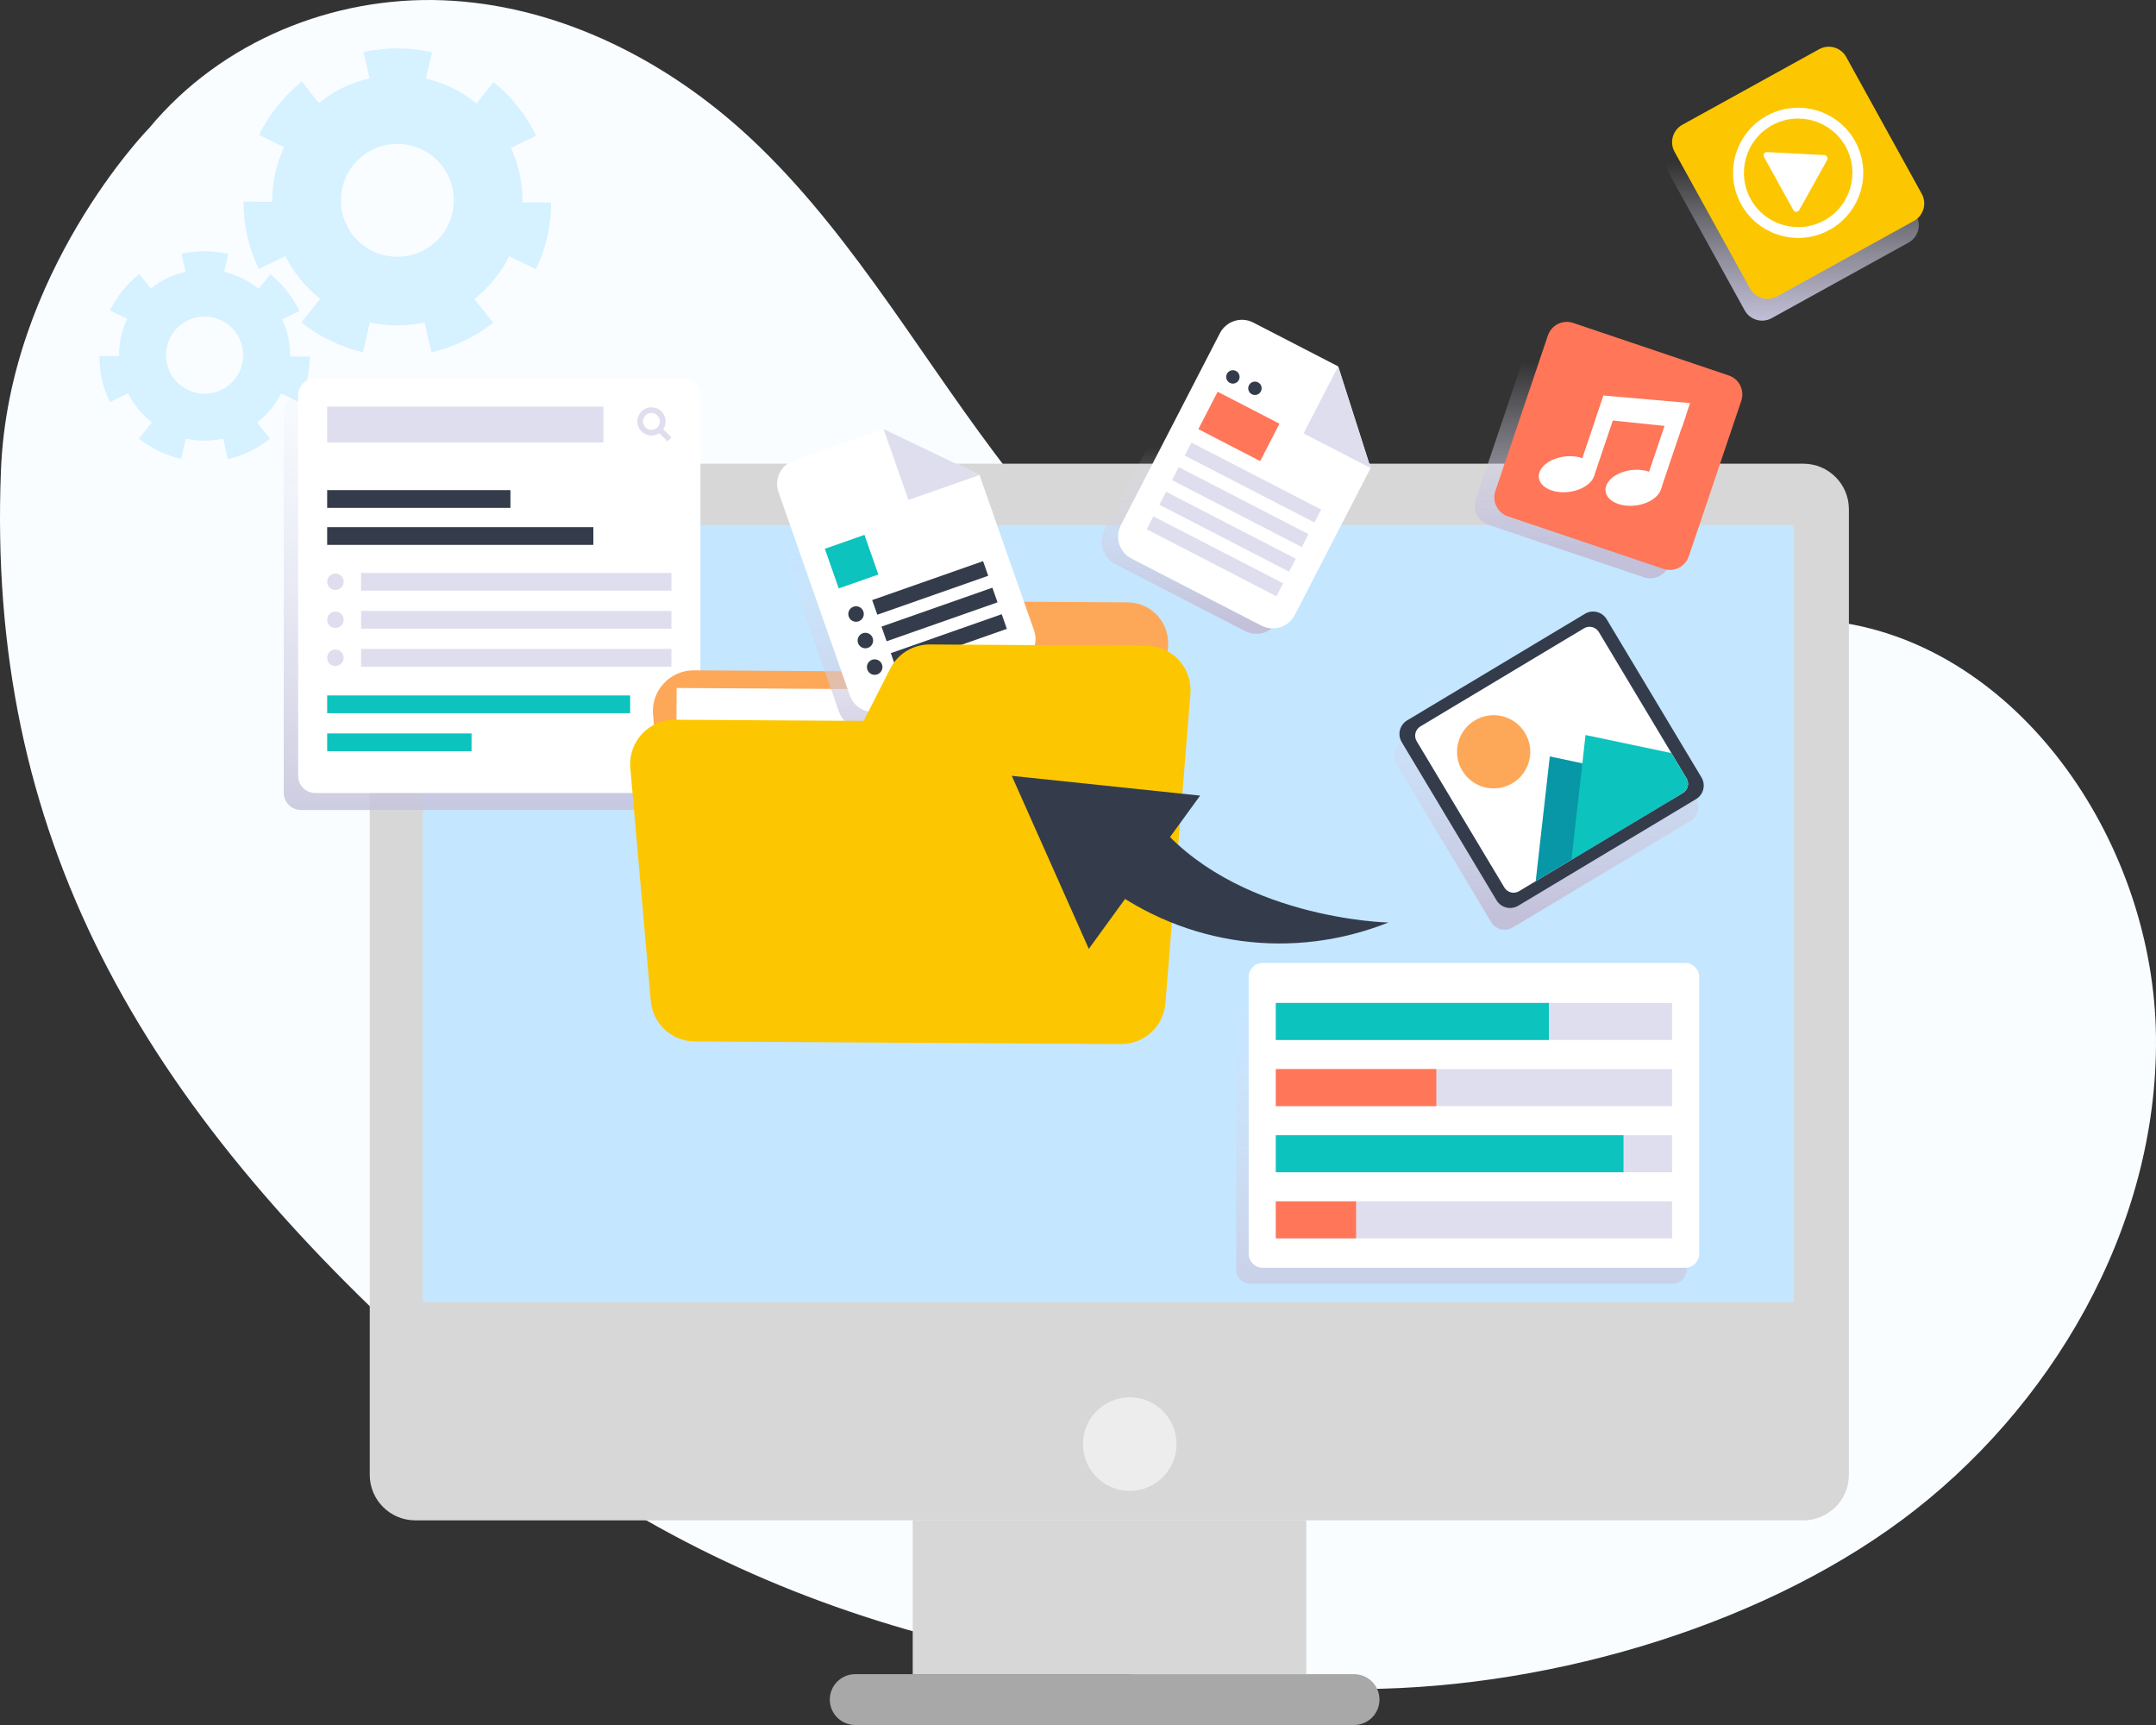<svg xmlns="http://www.w3.org/2000/svg" width="600" height="480" viewBox="0 0 600 480" fill="none"><rect x="0" y="0" width="600" height="480" fill="#333333" stroke="none"/><path d="M0.267 130.816C-3.767 232.125 38.018 306.499 122.843 381.973C195.707 446.809 279.603 468.568 374.343 469.974C427.95 470.765 488.428 453.337 529.432 422.853C570.436 392.369 600.536 342.049 599.993 288.62C599.449 235.191 563.19 181.893 513.883 173.476C464.061 164.97 414.358 200.256 364.616 191.388C328.555 184.959 299.492 156.399 276.637 125.893C253.783 95.387 234.368 61.276 206.344 36.155C183.014 15.276 153.685 1.265 123.308 0.078C92.93 -1.109 61.614 11.309 41.458 35.705C41.379 35.705 2.451 75.76 0.267 130.816Z" fill="#F9FDFF"></path><path d="M514.536 141.711V410.372C514.536 417.384 508.864 423.056 501.852 423.056H115.58C108.568 423.056 102.896 417.384 102.896 410.372V141.711C102.896 134.699 108.568 129.027 115.58 129.027H501.852C508.864 129.027 514.536 134.699 514.536 141.711Z" fill="#D7D7D7"></path><path d="M117.655 362.362H499.253V146.102H117.655V362.362Z" fill="#C4E6FF"></path><path opacity="0.56" d="M327.42 401.833C327.42 409.022 321.592 414.851 314.402 414.851C307.213 414.851 301.386 409.022 301.386 401.833C301.386 394.643 307.213 388.814 314.402 388.814C321.592 388.814 327.42 394.643 327.42 401.833Z" fill="white"></path><path d="M363.53 465.857H254.004V423.055H363.53V465.857Z" fill="#D7D7D7"></path><path d="M383.898 472.929C383.898 476.834 380.733 480 376.827 480H237.999C234.094 480 230.928 476.834 230.928 472.929C230.928 469.024 234.094 465.858 237.999 465.858H376.827C380.733 465.858 383.898 469.024 383.898 472.929Z" fill="#A8A8A8"></path><path d="M110.581 71.45C101.904 71.45 94.873 64.419 94.873 55.742C94.873 47.066 101.904 40.034 110.581 40.034C119.258 40.034 126.297 47.066 126.297 55.742C126.297 64.419 119.258 71.45 110.581 71.45ZM67.783 56.114V56.265C67.783 62.765 69.206 69.014 72.014 74.836L79.425 71.261C81.743 75.912 85.065 79.961 89.122 83.142L83.879 89.715C88.877 93.709 94.809 96.571 101.026 97.996L102.925 89.699C105.393 90.252 107.956 90.544 110.581 90.544C113.192 90.544 115.739 90.26 118.182 89.715L120.058 98.012C126.282 96.611 132.222 93.755 137.229 89.769L131.985 83.188C136.051 80.01 139.388 75.96 141.705 71.317L149.117 74.908C151.941 69.093 153.373 62.852 153.388 56.35L145.376 56.335C145.384 56.138 145.384 55.94 145.384 55.742C145.384 50.53 144.237 45.586 142.18 41.142L149.196 37.78C146.436 32.029 142.346 26.872 137.363 22.871L132.61 28.795C128.575 25.497 123.791 23.084 118.547 21.857L120.223 14.557C114.022 13.125 107.409 13.11 101.192 14.501L102.83 21.81C97.578 22.997 92.777 25.385 88.727 28.66L84.013 22.711C78.998 26.683 74.877 31.815 72.085 37.542L79.077 40.943C76.958 45.435 75.779 50.451 75.779 55.742V56.153L67.783 56.114Z" fill="#D6F1FF"></path><path d="M56.933 109.559C51.002 109.559 46.196 104.754 46.196 98.822C46.196 92.892 51.002 88.085 56.933 88.085C62.865 88.085 67.676 92.892 67.676 98.822C67.676 104.754 62.865 109.559 56.933 109.559ZM27.679 99.077V99.179C27.679 103.624 28.651 107.895 30.57 111.874L35.637 109.43C37.221 112.609 39.492 115.377 42.266 117.551L38.681 122.044C42.097 124.774 46.153 126.731 50.402 127.704L51.7 122.033C53.387 122.411 55.139 122.611 56.933 122.611C58.718 122.611 60.459 122.416 62.128 122.044L63.41 127.715C67.665 126.758 71.726 124.806 75.148 122.081L71.564 117.582C74.343 115.41 76.624 112.642 78.208 109.469L83.274 111.923C85.204 107.949 86.183 103.683 86.194 99.239L80.716 99.228C80.723 99.092 80.723 98.957 80.723 98.822C80.723 95.259 79.938 91.88 78.533 88.842L83.328 86.544C81.441 82.614 78.646 79.088 75.24 76.352L71.991 80.402C69.233 78.147 65.963 76.499 62.378 75.66L63.524 70.671C59.285 69.692 54.765 69.682 50.516 70.633L51.635 75.628C48.045 76.439 44.763 78.072 41.995 80.311L38.773 76.244C35.345 78.959 32.528 82.467 30.619 86.382L35.399 88.707C33.95 91.778 33.145 95.206 33.145 98.822V99.104L27.679 99.077Z" fill="#D6F1FF"></path><path d="M190.918 114.727V220.598C190.918 223.251 188.78 225.39 186.127 225.39H83.754C81.114 225.39 78.963 223.251 78.963 220.598V114.727C78.963 112.074 81.115 109.936 83.754 109.936H186.127C188.78 109.936 190.918 112.074 190.918 114.727Z" fill="url(#paint0_linear_29_3249)"></path><path d="M194.929 110.009V215.88C194.929 218.533 192.791 220.672 190.138 220.672H87.766C85.125 220.672 82.975 218.533 82.975 215.88V110.009C82.975 107.356 85.125 105.218 87.766 105.218H190.138C192.791 105.218 194.929 107.356 194.929 110.009Z" fill="white"></path><path d="M167.918 113.14H91.049V123.122H167.918V113.14Z" fill="#DFDEEE"></path><path d="M186.853 121.708L184.575 119.43C185.583 117.905 185.417 115.828 184.075 114.485C182.542 112.952 180.05 112.954 178.519 114.485C176.987 116.017 176.986 118.51 178.519 120.042C179.861 121.384 181.938 121.549 183.463 120.542L185.741 122.82L186.853 121.708ZM179.629 118.93C178.709 118.011 178.709 116.516 179.629 115.596C180.549 114.676 182.043 114.676 182.963 115.596C183.882 116.514 183.882 118.01 182.963 118.93C182.045 119.85 180.549 119.85 179.629 118.93Z" fill="#DFDEEE"></path><path d="M142.052 136.379H91.049V141.317H142.052V136.379Z" fill="#343C4B"></path><path d="M165.129 146.682H91.049V151.62H165.129V146.682Z" fill="#343C4B"></path><path d="M175.366 193.515H91.049V198.453H175.366V193.515Z" fill="#0CC3BE"></path><path d="M131.226 204.091H91.049V209.028H131.226V204.091Z" fill="#0CC3BE"></path><path d="M186.853 159.417H100.486V164.355H186.853V159.417Z" fill="#DFDEEE"></path><path d="M93.343 164.18C94.61 164.18 95.638 163.153 95.638 161.886C95.638 160.619 94.61 159.592 93.343 159.592C92.076 159.592 91.049 160.619 91.049 161.886C91.049 163.153 92.076 164.18 93.343 164.18Z" fill="#DFDEEE"></path><path d="M186.853 169.993H100.486V174.93H186.853V169.993Z" fill="#DFDEEE"></path><path d="M93.343 174.755C94.61 174.755 95.638 173.727 95.638 172.46C95.638 171.193 94.61 170.166 93.343 170.166C92.076 170.166 91.049 171.193 91.049 172.46C91.049 173.727 92.076 174.755 93.343 174.755Z" fill="#DFDEEE"></path><path d="M186.853 180.567H100.486V185.505H186.853V180.567Z" fill="#DFDEEE"></path><path d="M95.638 183.036C95.638 184.303 94.611 185.33 93.343 185.33C92.077 185.33 91.049 184.303 91.049 183.036C91.049 181.769 92.077 180.741 93.343 180.741C94.611 180.741 95.638 181.769 95.638 183.036Z" fill="#DFDEEE"></path><path d="M465.491 272.361H347.948C345.784 272.361 344.031 274.114 344.031 276.278V353.27C344.031 355.433 345.784 357.186 347.948 357.186H465.491C467.655 357.186 469.408 355.433 469.408 353.27V276.278C469.408 274.114 467.655 272.361 465.491 272.361Z" fill="url(#paint1_linear_29_3249)"></path><path d="M468.961 267.948H351.418C349.254 267.948 347.501 269.701 347.501 271.864V348.856C347.501 351.019 349.254 352.772 351.418 352.772H468.961C471.125 352.772 472.878 351.019 472.878 348.856V271.864C472.878 269.701 471.125 267.948 468.961 267.948Z" fill="white"></path><path d="M465.326 334.292H355.053V344.593H465.326V334.292Z" fill="#DFDEEE"></path><path d="M377.384 334.292H355.053V344.593H377.384V334.292Z" fill="#FF7658"></path><path d="M465.326 315.888H355.053V326.189H465.326V315.888Z" fill="#DFDEEE"></path><path d="M451.803 315.888H355.053V326.189H451.803V315.888Z" fill="#0CC3BE"></path><path d="M465.326 297.485H355.053V307.786H465.326V297.485Z" fill="#DFDEEE"></path><path d="M399.715 297.485H355.053V307.786H399.715V297.485Z" fill="#FF7658"></path><path d="M465.326 279.08H355.053V289.381H465.326V279.08Z" fill="#DFDEEE"></path><path d="M431.044 279.08H355.053V289.381H431.044V279.08Z" fill="#0CC3BE"></path><path d="M248.226 173.48L241.449 186.829L193.12 186.529C186.501 186.487 181.25 192.094 181.724 198.696L186.964 257.219C187.388 263.132 192.291 267.725 198.219 267.761L307.278 268.438C313.265 268.475 318.254 263.857 318.676 257.885L325.07 179.767C325.532 173.224 320.372 167.651 313.813 167.611L258.422 167.267C254.12 167.239 250.173 169.645 248.226 173.48Z" fill="#FDA859"></path><path d="M188.309 191.443L188.176 212.818L272.785 213.342L272.917 191.967L188.309 191.443Z" fill="white"></path><path d="M269.568 136.71L284.769 180.013C286.034 183.617 284.146 187.549 280.563 188.807L242.259 202.254C238.676 203.512 234.745 201.623 233.48 198.019L213.623 141.456C212.365 137.872 214.252 133.941 217.837 132.683L242.859 123.899L269.568 136.71Z" fill="url(#paint2_linear_29_3249)"></path><path d="M272.589 132.179L287.79 175.481C289.055 179.086 287.167 183.017 283.584 184.274L245.28 197.721C241.697 198.98 237.766 197.091 236.5 193.486L216.644 136.923C215.386 133.34 217.275 129.408 220.858 128.15L245.88 119.366L272.589 132.179Z" fill="white"></path><path d="M272.589 132.179L252.813 139.12L245.879 119.366L272.589 132.179Z" fill="#DFDEEE"></path><path d="M273.585 156.144L242.722 166.978L244.152 171.052L275.015 160.218L273.585 156.144Z" fill="#343C4B"></path><path d="M276.175 163.53L245.312 174.364L246.742 178.438L277.605 167.604L276.175 163.53Z" fill="#343C4B"></path><path d="M278.769 170.912L247.905 181.746L249.335 185.82L280.199 174.986L278.769 170.912Z" fill="#343C4B"></path><path d="M240.27 170.14C240.665 171.265 240.073 172.497 238.948 172.891C237.823 173.286 236.591 172.694 236.196 171.569C235.802 170.444 236.394 169.212 237.519 168.817C238.643 168.424 239.876 169.016 240.27 170.14Z" fill="#343C4B"></path><path d="M242.862 177.525C243.257 178.65 242.665 179.882 241.54 180.277C240.414 180.671 239.183 180.079 238.788 178.954C238.393 177.829 238.985 176.597 240.11 176.203C241.236 175.808 242.467 176.4 242.862 177.525Z" fill="#343C4B"></path><path d="M245.455 184.909C245.849 186.034 245.258 187.266 244.132 187.66C243.007 188.055 241.776 187.463 241.38 186.338C240.985 185.213 241.577 183.981 242.702 183.587C243.827 183.192 245.059 183.784 245.455 184.909Z" fill="#343C4B"></path><path d="M240.571 148.839L229.548 152.708L233.417 163.731L244.44 159.862L240.571 148.839Z" fill="#0CC3BE"></path><path d="M247.724 186.086L240.353 200.602L187.793 200.276C180.594 200.23 174.883 206.328 175.399 213.508L181.092 278.324C181.553 284.755 186.885 289.749 193.332 289.79L311.937 290.526C318.448 290.566 323.873 285.544 324.333 279.049L331.294 192.924C331.798 185.808 326.186 179.747 319.052 179.702L258.812 179.327C254.135 179.299 249.842 181.915 247.724 186.086Z" fill="#FCC700"></path><path d="M376.909 131.74L355.811 172.615C354.054 176.018 349.89 177.346 346.507 175.601L310.349 156.939C306.966 155.193 305.638 151.03 307.394 147.626L334.953 94.233C336.699 90.85 340.863 89.521 344.246 91.267L367.866 103.458L376.909 131.74Z" fill="url(#paint3_linear_29_3249)"></path><path d="M381.442 130.228L360.345 171.103C358.588 174.507 354.424 175.834 351.041 174.089L314.883 155.427C311.5 153.681 310.172 149.518 311.928 146.114L339.487 92.721C341.233 89.338 345.397 88.009 348.78 89.755L372.4 101.946L381.442 130.228Z" fill="white"></path><path d="M381.442 130.228L362.775 120.594L372.4 101.946L381.442 130.228Z" fill="#DFDEEE"></path><path d="M356.067 117.891L338.862 109.01L333.49 119.416L350.695 128.298L356.067 117.891Z" fill="#FF7658"></path><path d="M367.673 141.791L331.562 123.151L329.7 126.758L365.811 145.398L367.673 141.791Z" fill="#DFDEEE"></path><path d="M364.143 148.631L328.032 129.99L326.17 133.597L362.281 152.238L364.143 148.631Z" fill="#DFDEEE"></path><path d="M360.611 155.471L324.5 136.831L322.638 140.438L358.749 159.079L360.611 155.471Z" fill="#DFDEEE"></path><path d="M357.082 162.312L320.971 143.672L319.109 147.279L355.22 165.919L357.082 162.312Z" fill="#DFDEEE"></path><path d="M344.762 105.735C344.289 106.651 343.164 107.011 342.248 106.538C341.332 106.064 340.973 104.939 341.445 104.023C341.918 103.107 343.044 102.749 343.959 103.221C344.875 103.693 345.235 104.819 344.762 105.735Z" fill="#343C4B"></path><path d="M350.898 108.902C350.425 109.818 349.3 110.177 348.384 109.705C347.468 109.232 347.108 108.107 347.582 107.191C348.055 106.275 349.18 105.916 350.096 106.388C351.012 106.86 351.37 107.987 350.898 108.902Z" fill="#343C4B"></path><path d="M239.16 131.1C238.865 131.1 238.584 130.927 238.463 130.636C237.972 129.46 237.531 128.243 237.152 127.019C237.029 126.621 237.252 126.198 237.651 126.075C238.048 125.95 238.472 126.175 238.595 126.574C238.958 127.752 239.384 128.923 239.856 130.055C240.017 130.44 239.834 130.881 239.45 131.041C239.356 131.08 239.257 131.1 239.16 131.1Z" fill="white"></path><path d="M341.975 100.672C341.593 100.672 341.267 100.384 341.225 99.999C341.095 98.782 340.9 97.551 340.647 96.342C340.561 95.934 340.823 95.534 341.231 95.449C341.639 95.358 342.039 95.625 342.124 96.033C342.388 97.29 342.59 98.57 342.726 99.839C342.77 100.253 342.47 100.624 342.056 100.669C342.028 100.671 342.001 100.672 341.975 100.672Z" fill="white"></path><path d="M470.487 228.409L421.003 258.072C418.918 259.322 416.214 258.645 414.964 256.56L388.575 212.539C387.325 210.454 388.002 207.75 390.087 206.5L439.572 176.837C441.656 175.587 444.36 176.264 445.61 178.349L471.999 222.37C473.249 224.455 472.572 227.159 470.487 228.409Z" fill="url(#paint4_linear_29_3249)"></path><path d="M471.998 222.366L422.513 252.029C420.428 253.279 417.725 252.602 416.474 250.517L390.086 206.496C388.835 204.411 389.512 201.707 391.597 200.457L441.082 170.794C443.167 169.544 445.87 170.221 447.121 172.306L473.509 216.328C474.76 218.412 474.082 221.116 471.998 222.366Z" fill="#343C4B"></path><path d="M444.941 175.86L469.353 216.585C470.202 218.001 469.725 219.82 468.308 220.669L422.759 247.974C421.343 248.823 419.513 248.387 418.663 246.97L394.252 206.247C393.403 204.831 393.865 202.985 395.281 202.137L440.83 174.832C442.247 173.982 444.092 174.444 444.941 175.86Z" fill="white"></path><path d="M462.145 216.986L465.397 222.414L427.375 245.206L431.3 210.487L440.359 212.399L462.145 216.986Z" fill="#0797A7"></path><path d="M465.14 209.557L469.353 216.585C470.202 218.001 469.725 219.82 468.308 220.669L437.313 239.249L440.359 212.399L441.238 204.528L465.14 209.557Z" fill="#0CC3BE"></path><path d="M424.41 203.959C427.304 208.786 425.737 215.046 420.909 217.939C416.082 220.833 409.822 219.266 406.928 214.438C404.034 209.611 405.602 203.351 410.429 200.458C415.257 197.564 421.516 199.132 424.41 203.959Z" fill="#FDA859"></path><path d="M457.488 160.626L414.216 146.014C411.302 145.03 409.738 141.87 410.722 138.956L425.334 95.684C426.318 92.77 429.477 91.206 432.391 92.19L475.664 106.802C478.578 107.786 480.141 110.945 479.158 113.86L464.546 157.132C463.562 160.046 460.402 161.61 457.488 160.626Z" fill="url(#paint5_linear_29_3249)"></path><path d="M462.919 158.297L419.647 143.685C416.733 142.701 415.169 139.542 416.153 136.627L430.765 93.355C431.749 90.441 434.908 88.877 437.823 89.861L481.095 104.473C484.009 105.457 485.573 108.616 484.589 111.531L469.977 154.803C468.992 157.716 465.832 159.281 462.919 158.297Z" fill="#FF7658"></path><path d="M443.796 130.978C443.453 128.259 439.694 126.494 435.401 127.036C431.108 127.577 427.905 130.22 428.249 132.939C428.592 135.657 432.351 137.422 436.644 136.881C440.936 136.339 444.139 133.697 443.796 130.978Z" fill="white"></path><path d="M450.686 111.528L446.247 110.029L439.17 130.987L443.61 132.486L450.686 111.528Z" fill="white"></path><path d="M462.366 134.752C462.023 132.034 458.264 130.268 453.971 130.81C449.678 131.351 446.475 133.994 446.818 136.713C447.161 139.431 450.92 141.196 455.213 140.655C459.508 140.113 462.709 137.47 462.366 134.752Z" fill="white"></path><path d="M469.257 115.301L464.818 113.802L457.741 134.76L462.181 136.259L469.257 115.301Z" fill="white"></path><path d="M446.258 110.06L470.339 112.161L468.025 119.015L444.076 116.524L446.258 110.06Z" fill="white"></path><path d="M531.132 67.505L493.054 88.529C490.377 90.007 487.01 89.036 485.533 86.359L464.508 48.28C463.031 45.603 464.002 42.236 466.679 40.758L504.757 19.733C507.434 18.255 510.801 19.227 512.28 21.904L533.304 59.982C534.781 62.659 533.809 66.028 531.132 67.505Z" fill="url(#paint6_linear_29_3249)"></path><path d="M532.643 61.462L494.564 82.486C491.887 83.964 488.52 82.993 487.043 80.316L466.019 42.237C464.54 39.56 465.512 36.193 468.189 34.715L506.267 13.69C508.944 12.213 512.312 13.184 513.789 15.861L534.813 53.939C536.291 56.616 535.32 59.985 532.643 61.462Z" fill="#FCC700"></path><path d="M509.175 63.952C500.429 68.782 489.384 65.594 484.554 56.848C479.724 48.102 482.912 37.056 491.658 32.227C500.405 27.397 511.449 30.585 516.279 39.331C521.109 48.078 517.921 59.122 509.175 63.952ZM493.117 34.869C485.827 38.894 483.172 48.099 487.196 55.388C491.221 62.678 500.426 65.333 507.715 61.309C515.005 57.284 517.66 48.079 513.635 40.789C509.611 33.5 500.406 30.845 493.117 34.869Z" fill="white"></path><path d="M490.924 43.7L499.073 58.46C499.426 59.1 500.345 59.101 500.701 58.464L508.477 44.541C508.812 43.94 508.401 43.193 507.713 43.157L491.788 42.32C491.058 42.283 490.57 43.06 490.924 43.7Z" fill="white"></path><path d="M386.372 256.703C359.709 267.284 330.086 263.303 307.131 246.052L320.936 227.681C343.07 255.805 386.372 256.703 386.372 256.703Z" fill="#343C4B"></path><path d="M333.985 221.387L281.569 215.885L303.007 264.033L333.985 221.387Z" fill="#343C4B"></path><defs><linearGradient id="paint0_linear_29_3249" x1="134.941" y1="97.658" x2="134.941" y2="245.109" gradientUnits="userSpaceOnUse"><stop stop-color="#E1E0F0" stop-opacity="0"></stop><stop offset="1" stop-color="#C3C0D9"></stop></linearGradient><linearGradient id="paint1_linear_29_3249" x1="406.719" y1="276.772" x2="406.719" y2="387.555" gradientUnits="userSpaceOnUse"><stop stop-color="#E1E0F0" stop-opacity="0"></stop><stop offset="1" stop-color="#C3C0D9"></stop></linearGradient><linearGradient id="paint2_linear_29_3249" x1="249.198" y1="151.785" x2="249.198" y2="216.525" gradientUnits="userSpaceOnUse"><stop stop-color="#E1E0F0" stop-opacity="0"></stop><stop offset="1" stop-color="#C3C0D9"></stop></linearGradient><linearGradient id="paint3_linear_29_3249" x1="341.765" y1="124.29" x2="341.765" y2="173.612" gradientUnits="userSpaceOnUse"><stop stop-color="#E1E0F0" stop-opacity="0"></stop><stop offset="1" stop-color="#C3C0D9"></stop></linearGradient><linearGradient id="paint4_linear_29_3249" x1="430.288" y1="183.614" x2="430.288" y2="255.901" gradientUnits="userSpaceOnUse"><stop stop-color="#E1E0F0" stop-opacity="0"></stop><stop offset="1" stop-color="#C3C0D9"></stop></linearGradient><linearGradient id="paint5_linear_29_3249" x1="444.939" y1="100.781" x2="444.939" y2="153.372" gradientUnits="userSpaceOnUse"><stop stop-color="#E1E0F0" stop-opacity="0"></stop><stop offset="1" stop-color="#C3C0D9"></stop></linearGradient><linearGradient id="paint6_linear_29_3249" x1="498.905" y1="45.352" x2="498.905" y2="90.099" gradientUnits="userSpaceOnUse"><stop stop-color="#E1E0F0" stop-opacity="0"></stop><stop offset="1" stop-color="#C3C0D9"></stop></linearGradient></defs></svg>